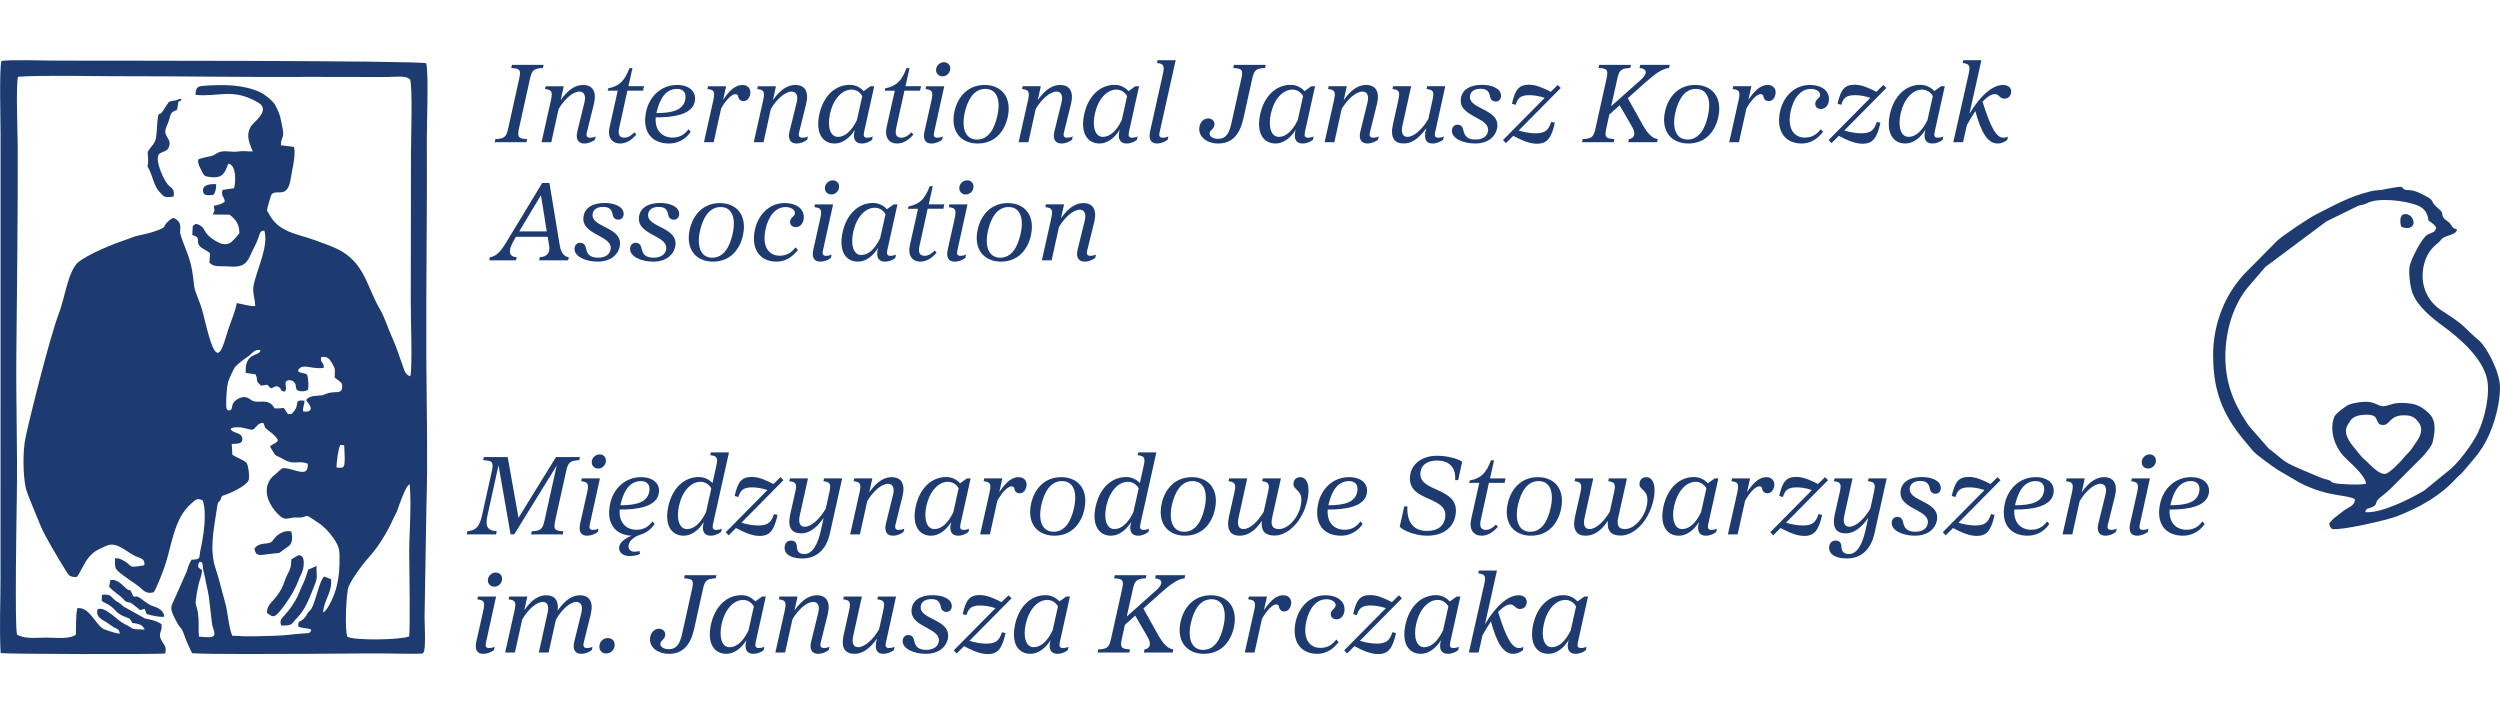 <?xml version="1.0" encoding="UTF-8"?>
<svg xmlns="http://www.w3.org/2000/svg" xmlns:xlink="http://www.w3.org/1999/xlink" xmlns:xodm="http://www.corel.com/coreldraw/odm/2003" xml:space="preserve" width="210px" height="60px" version="1.1" style="shape-rendering:geometricPrecision; text-rendering:geometricPrecision; image-rendering:optimizeQuality; fill-rule:evenodd; clip-rule:evenodd" viewBox="0 0 210 59.86">
 <defs>
  <style type="text/css">
   
    .fil0 {fill:none}
    .fil1 {fill:#1D3B70}
    .fil2 {fill:#1D3B70;fill-rule:nonzero}
   
  </style>
 </defs>
 <g id="Warstwa_x0020_1">
  <rect class="fil0" width="210" height="59.86"></rect>
  <g id="_1817765792880">
   <g>
    <path class="fil1" d="M197.943 34.892c0.329,-0.127 0.984,-0.182 1.372,-0.058 0.427,0.136 0.289,0.703 0.717,0.784 0.808,0.152 0.569,-0.936 2.184,-0.792 0.476,0.042 0.725,0.289 0.932,0.558 0.643,0.835 -0.236,1.704 -0.489,2.129 -0.22,0.368 -0.427,0.48 -0.662,0.777 -0.261,0.329 -1.22,1.353 -1.606,1.439 -0.567,0.126 -1.402,-0.901 -1.797,-1.222 -0.244,-0.198 -0.479,-0.538 -0.709,-0.811 -0.518,-0.612 -1.108,-1.392 -0.677,-2.075 0.252,-0.401 0.307,-0.564 0.735,-0.729zm0.736 8.06c0.059,-0.361 0.305,-0.297 0.589,-0.425 0.377,-0.17 0.241,-0.275 0.455,-0.601 0.111,-0.17 0.635,-0.494 1.131,-0.993l2.649 -2.65c0.287,-0.339 0.773,-0.868 0.853,-1.264 0.177,-0.872 0.335,-1.748 -0.361,-2.406 -0.352,-0.333 -0.85,-0.683 -1.434,-0.772 -0.618,-0.094 -1.249,-0.114 -1.826,0.093 -0.875,0.314 -0.841,-0.072 -1.643,-0.225 -0.486,-0.093 -1.404,0.051 -1.823,0.235 -0.255,0.112 -1.091,0.739 -1.191,1.002 -0.468,1.226 0.139,2.574 0.722,3.231 0.442,0.499 1.891,1.637 1.946,2.388 -0.435,0.118 -2.14,0.055 -2.612,-0.044 -0.431,-0.09 -0.212,-0.123 -0.459,-0.242 -0.11,-0.053 -0.411,-0.107 -0.541,-0.152 -0.327,-0.112 -0.67,-0.278 -1.001,-0.415 -2.671,-1.11 -1.921,-0.867 -3.57,-2.112l-1.619 -1.855c-0.089,-0.111 -0.192,-0.27 -0.313,-0.452 -1.092,-1.651 -1.706,-3.374 -1.701,-5.411 0.005,-2.165 0.66,-4.396 1.997,-5.943l1.367 -1.589 5.118 -3.816 2.681 -1.317c0.347,-0.107 0.497,-0.085 0.768,-0.231 0.844,-0.457 3.135,-0.255 4.287,0.233 0.839,0.355 0.829,1.223 0.83,1.224 0.213,0.157 0.534,0.334 0.66,0.615 -0.107,0.441 -0.303,0.356 -0.709,0.574 -0.509,0.273 -1.359,2.02 -1.504,2.588 -0.136,0.533 0.034,1.817 0.22,2.316 0.429,1.145 1.666,2.128 2.579,2.794 1.326,0.967 3.294,2.642 3.683,4.42 0.286,1.303 -0.19,3.326 -0.755,4.516 -0.462,0.972 -1.621,2.499 -2.308,3.07l-2.211 1.801c-1.154,0.69 -3.596,1.934 -4.954,1.815zm11.319 -10.496c0.003,-1.273 -1.114,-3.365 -1.751,-3.911 -1.419,-1.214 -1.007,-1.158 -3.145,-2.528 -1.349,-0.864 -1.881,-2.398 -1.465,-3.947 0.222,-0.825 0.628,-1.304 1.11,-1.693 0.373,-0.3 0.248,-0.417 0.814,-0.616 0.517,-0.182 0.749,-0.245 0.835,-0.551 -0.268,-0.13 -0.156,0.002 -0.355,-0.184 -0.083,-0.077 -0.151,-0.216 -0.225,-0.309 -0.176,-0.219 -0.445,-0.313 -0.559,-0.502 -0.241,-0.398 0.054,-0.339 -0.363,-0.699 -0.913,-0.788 -0.3,-0.638 -1.003,-1.045 -1.407,-0.815 -1.614,-0.468 -1.937,-0.631l-0.211 -0.197c-0.03,-0.11 -1.555,0.217 -1.717,0.238 -0.309,0.039 -0.549,0.035 -0.846,0.106 -1.789,0.43 -2.987,1.127 -4.597,1.937 -0.742,0.373 -2.812,1.787 -3.303,2.231l-2.823 2.853c-0.083,0.097 -0.128,0.151 -0.208,0.247l-0.134 0.162c-0.01,0.012 -0.024,0.03 -0.034,0.042 -1.293,1.586 -2.173,3.82 -2.179,6.271 -0.005,2.274 0.452,4.122 1.673,5.947 0.577,0.864 1.07,1.392 1.662,2.114 0.273,0.333 1.673,1.336 2.102,1.612l1.857 1.086c2.364,1.211 3.842,0.953 4.612,1.367 0.022,0.608 -0.646,0.695 -1.038,1.048l-0.596 0.464c-0.189,0.133 -0.377,0.353 -0.515,0.517 0.027,0.265 0.068,0.316 0.24,0.484 0.833,0.127 4.655,-0.764 5.431,-1.066 1.981,-0.771 3.69,-1.75 4.989,-3.188 0.279,-0.309 0.29,-0.208 0.785,-0.805 0.534,-0.646 0.921,-1.022 1.433,-1.823 0.768,-1.204 1.457,-3.262 1.461,-5.031z"></path>
    <path class="fil1" d="M201.698 18.971c0.794,0.356 1.333,-0.161 0.877,-0.795 -0.126,-0.175 -0.468,-0.367 -0.755,-0.203 -0.246,0.14 -0.217,0.688 -0.122,0.998z"></path>
   </g>
   <path class="fil2" d="M41.615 11.614l-0.059 0.263 2.664 0 0.058 -0.263c-0.712,-0.039 -0.848,-0.147 -0.683,-0.898l0.928 -4.186c0.166,-0.742 0.351,-0.849 1.083,-0.888l0.058 -0.264 -2.664 0 -0.058 0.264c0.722,0.039 0.839,0.146 0.673,0.888l-0.927 4.186c-0.166,0.751 -0.332,0.859 -1.073,0.898zm4.693 0.263l0.615 -2.79c0.488,-0.83 1.21,-1.464 1.747,-1.464 0.38,0 0.575,0.322 0.419,0.927l-0.595 2.42c-0.156,0.634 0.068,1.015 0.585,1.015 0.361,0 0.703,-0.157 0.898,-0.322l0.059 -0.274c-0.137,0.069 -0.293,0.108 -0.469,0.108 -0.273,0 -0.351,-0.157 -0.263,-0.478l0.585 -2.362c0.254,-1.054 -0.127,-1.59 -0.917,-1.59 -0.537,0 -1.171,0.273 -1.873,1.268l0.253 -1.161 -1.522 0 -0.049 0.234c0.557,0.069 0.654,0.205 0.498,0.937l-0.79 3.532 0.819 0zm4.782 -4.527l-0.049 0.195 0.849 0 -0.683 3.054c-0.196,0.878 0.205,1.386 0.878,1.386 0.527,0 0.985,-0.303 1.366,-0.752l-0.166 -0.185c-0.254,0.283 -0.556,0.449 -0.829,0.449 -0.391,0 -0.576,-0.225 -0.449,-0.8l0.693 -3.152 1.317 0 0.078 -0.371 -1.308 0 0.342 -1.522 -0.254 0c-0.429,1.102 -0.839,1.502 -1.785,1.698zm5.405 4.137c-0.81,0 -1.503,-0.546 -1.415,-1.698 1.454,0.01 3.016,-0.224 3.269,-1.278 0.205,-0.849 -0.419,-1.444 -1.473,-1.444 -1.366,0 -2.332,0.995 -2.596,2.215 -0.37,1.688 0.449,2.703 1.913,2.703 0.995,0 1.581,-0.606 1.825,-0.986l-0.186 -0.215c-0.283,0.391 -0.683,0.703 -1.337,0.703zm-1.353 -2.059l0.03 -0.146c0.273,-1.103 0.77,-1.884 1.705,-1.884 0.575,0 0.809,0.4 0.672,0.957 -0.193,0.8 -1.013,1.073 -2.407,1.073zm4.807 2.449l0.625 -2.83c0.41,-0.731 0.888,-1.209 1.191,-1.209 0.166,0 0.234,0.097 0.244,0.224 0.029,0.166 0.165,0.361 0.439,0.361 0.322,0 0.497,-0.264 0.566,-0.556 0.097,-0.43 -0.166,-0.8 -0.635,-0.8 -0.487,0 -0.975,0.263 -1.639,1.249l0.254 -1.142 -1.522 0 -0.049 0.234c0.556,0.069 0.653,0.205 0.497,0.937l-0.79 3.532 0.819 0zm4.187 0l0.614 -2.79c0.488,-0.83 1.21,-1.464 1.747,-1.464 0.381,0 0.576,0.322 0.42,0.927l-0.596 2.42c-0.156,0.634 0.069,1.015 0.586,1.015 0.361,0 0.703,-0.157 0.898,-0.322l0.058 -0.274c-0.136,0.069 -0.292,0.108 -0.468,0.108 -0.274,0 -0.351,-0.157 -0.264,-0.478l0.586 -2.362c0.253,-1.054 -0.127,-1.59 -0.917,-1.59 -0.537,0 -1.172,0.273 -1.874,1.268l0.254 -1.161 -1.522 0 -0.049 0.234c0.556,0.069 0.654,0.205 0.497,0.937l-0.79 3.532 0.82 0zm7.64 -0.917c-0.146,0.644 0.068,1.025 0.605,1.025 0.361,0 0.712,-0.157 0.878,-0.322l0.049 -0.274c-0.127,0.069 -0.283,0.108 -0.468,0.108 -0.264,0 -0.332,-0.147 -0.254,-0.498l0.849 -3.825 -0.312 0 -0.576 0.41c-0.283,-0.322 -0.703,-0.527 -1.161,-0.527 -1.259,0 -2.225,0.966 -2.557,2.449 -0.351,1.6 0.264,2.479 1.288,2.479 0.615,0 1.239,-0.42 1.688,-1.152l-0.029 0.127zm-2.049 -1.503c0.273,-1.2 0.995,-2 1.805,-2 0.332,0 0.683,0.166 0.898,0.546l-0.449 2.011c-0.478,0.995 -1.044,1.414 -1.591,1.414 -0.644,0 -0.917,-0.839 -0.663,-1.971zm4.635 -2.107l-0.049 0.195 0.849 0 -0.683 3.054c-0.195,0.878 0.205,1.386 0.878,1.386 0.527,0 0.986,-0.303 1.366,-0.752l-0.166 -0.185c-0.253,0.283 -0.556,0.449 -0.829,0.449 -0.39,0 -0.576,-0.225 -0.449,-0.8l0.693 -3.152 1.317 0 0.078 -0.371 -1.307 0 0.341 -1.522 -0.254 0c-0.429,1.102 -0.839,1.502 -1.785,1.698zm3.874 4.635c0.361,0 0.712,-0.157 0.907,-0.322l0.049 -0.274c-0.127,0.069 -0.283,0.108 -0.459,0.108 -0.273,0 -0.341,-0.147 -0.263,-0.469l0.849 -3.854 -1.522 0 -0.049 0.234c0.556,0.069 0.654,0.205 0.498,0.937l-0.586 2.615c-0.146,0.644 0.039,1.025 0.576,1.025zm0.409 -6.314c-0.087,0.41 0.196,0.673 0.528,0.673 0.321,0 0.575,-0.253 0.634,-0.517 0.088,-0.4 -0.176,-0.673 -0.517,-0.673 -0.322,0 -0.586,0.254 -0.645,0.517zm4.06 1.396c-1.415,0 -2.254,1.005 -2.527,2.205 -0.381,1.727 0.575,2.713 1.951,2.713 1.425,0 2.244,-0.986 2.518,-2.206 0.37,-1.707 -0.547,-2.712 -1.942,-2.712zm-1.669 2.332c0.254,-1.103 0.771,-2.001 1.737,-2.001 0.917,0 1.318,0.859 1.005,2.254 -0.244,1.103 -0.741,2.001 -1.717,2.001 -0.908,0 -1.327,-0.859 -1.025,-2.254zm5.348 2.478l0.614 -2.79c0.488,-0.83 1.21,-1.464 1.747,-1.464 0.38,0 0.575,0.322 0.42,0.927l-0.596 2.42c-0.156,0.634 0.068,1.015 0.586,1.015 0.361,0 0.702,-0.157 0.897,-0.322l0.059 -0.274c-0.137,0.069 -0.293,0.108 -0.468,0.108 -0.274,0 -0.352,-0.157 -0.264,-0.478l0.586 -2.362c0.253,-1.054 -0.127,-1.59 -0.918,-1.59 -0.536,0 -1.171,0.273 -1.873,1.268l0.254 -1.161 -1.523 0 -0.048 0.234c0.556,0.069 0.654,0.205 0.497,0.937l-0.79 3.532 0.82 0zm7.64 -0.917c-0.146,0.644 0.068,1.025 0.605,1.025 0.361,0 0.712,-0.157 0.878,-0.322l0.049 -0.274c-0.127,0.069 -0.283,0.108 -0.469,0.108 -0.263,0 -0.331,-0.147 -0.253,-0.498l0.849 -3.825 -0.312 0 -0.576 0.41c-0.283,-0.322 -0.703,-0.527 -1.161,-0.527 -1.259,0 -2.225,0.966 -2.557,2.449 -0.351,1.6 0.264,2.479 1.288,2.479 0.615,0 1.239,-0.42 1.688,-1.152l-0.029 0.127zm-2.049 -1.503c0.273,-1.2 0.995,-2 1.805,-2 0.332,0 0.683,0.166 0.898,0.546l-0.449 2.011c-0.478,0.995 -1.044,1.414 -1.591,1.414 -0.644,0 -0.917,-0.839 -0.663,-1.971zm5.708 -3.308l-1.073 4.811c-0.147,0.644 0.058,1.025 0.576,1.025 0.36,0 0.702,-0.157 0.897,-0.322l0.059 -0.274c-0.137,0.069 -0.293,0.108 -0.469,0.108 -0.273,0 -0.341,-0.147 -0.263,-0.469l1.347 -6.04 -1.523 0 -0.048 0.234c0.546,0.069 0.663,0.196 0.497,0.927zm6.762 3.738l0.742 -3.347c0.166,-0.752 0.342,-0.859 1.073,-0.898l0.059 -0.264 -2.664 0 -0.059 0.264c0.713,0.039 0.849,0.146 0.674,0.898l-0.83 3.747c-0.205,0.927 -0.497,1.307 -1.132,1.307 -0.429,0 -0.761,-0.224 -0.693,-0.507 0.049,-0.244 0.323,-0.283 0.391,-0.615 0.078,-0.351 -0.195,-0.595 -0.517,-0.595 -0.4,0 -0.654,0.332 -0.723,0.644 -0.195,0.858 0.586,1.464 1.572,1.464 1.151,0 1.805,-0.742 2.107,-2.098zm4.362 1.073c-0.146,0.644 0.068,1.025 0.605,1.025 0.361,0 0.712,-0.157 0.878,-0.322l0.049 -0.274c-0.127,0.069 -0.283,0.108 -0.468,0.108 -0.264,0 -0.332,-0.147 -0.254,-0.498l0.849 -3.825 -0.312 0 -0.576 0.41c-0.283,-0.322 -0.703,-0.527 -1.161,-0.527 -1.259,0 -2.225,0.966 -2.557,2.449 -0.351,1.6 0.264,2.479 1.288,2.479 0.615,0 1.239,-0.42 1.688,-1.152l-0.029 0.127zm-2.049 -1.503c0.273,-1.2 0.995,-2 1.805,-2 0.332,0 0.683,0.166 0.898,0.546l-0.449 2.011c-0.478,0.995 -1.044,1.414 -1.591,1.414 -0.644,0 -0.917,-0.839 -0.663,-1.971zm5.328 2.42l0.614 -2.79c0.488,-0.83 1.21,-1.464 1.747,-1.464 0.381,0 0.576,0.322 0.42,0.927l-0.596 2.42c-0.156,0.634 0.069,1.015 0.586,1.015 0.361,0 0.702,-0.157 0.897,-0.322l0.059 -0.274c-0.137,0.069 -0.293,0.108 -0.468,0.108 -0.273,0 -0.352,-0.157 -0.264,-0.478l0.586 -2.362c0.254,-1.054 -0.127,-1.59 -0.917,-1.59 -0.537,0 -1.171,0.273 -1.874,1.268l0.254 -1.161 -1.523 0 -0.048 0.234c0.556,0.069 0.654,0.205 0.498,0.937l-0.791 3.532 0.82 0zm8.469 -0.849l0.849 -3.854 -1.522 0 -0.049 0.234c0.547,0.069 0.664,0.195 0.498,0.927l-0.351 1.591c-0.488,0.849 -1.21,1.502 -1.757,1.502 -0.38,0 -0.556,-0.322 -0.419,-0.937l0.732 -3.317 -1.513 0 -0.058 0.234c0.556,0.069 0.653,0.195 0.497,0.927l-0.458 2.059c-0.244,1.112 0.126,1.591 0.917,1.591 0.527,0 1.171,-0.274 1.883,-1.279l-0.058 0.254c-0.137,0.644 0.058,1.025 0.575,1.025 0.361,0 0.713,-0.157 0.908,-0.322l0.049 -0.274c-0.127,0.069 -0.283,0.108 -0.459,0.108 -0.273,0 -0.342,-0.147 -0.264,-0.469zm2.186 -2.966c-0.224,0.937 0.527,1.347 1.23,1.727 0.595,0.322 1.141,0.625 1.015,1.21 -0.088,0.41 -0.488,0.654 -1.025,0.654 -0.664,0 -0.937,-0.254 -1.044,-0.81 -0.059,-0.303 -0.234,-0.439 -0.488,-0.439 -0.244,0 -0.468,0.175 -0.468,0.527 0,0.595 0.878,1.054 1.941,1.054 1.123,0 1.698,-0.596 1.845,-1.22 0.214,-0.947 -0.547,-1.337 -1.249,-1.698 -0.586,-0.303 -1.132,-0.576 -1.005,-1.142 0.068,-0.302 0.341,-0.536 0.868,-0.536 0.546,0 0.732,0.234 0.81,0.683 0.059,0.283 0.273,0.39 0.468,0.39 0.254,0 0.449,-0.185 0.449,-0.478 0,-0.634 -0.79,-0.927 -1.6,-0.927 -1.054,0 -1.62,0.439 -1.747,1.005zm4.264 0.585l0.313 0.088c0.166,-0.566 0.419,-0.81 1.141,-0.81 0.39,0 0.83,0.068 1.298,0.225l-3.503 3.542 0.244 0.263 0.615 -0.615c0.683,0.362 1.356,0.664 1.99,0.664 0.879,0 1.22,-0.498 1.503,-1.766l-0.302 -0.068c-0.234,0.712 -0.518,0.956 -1.337,0.956 -0.43,0 -0.976,-0.098 -1.396,-0.234l3.533 -3.572 -0.254 -0.253 -0.585 0.575c-0.674,-0.341 -1.23,-0.595 -1.835,-0.595 -0.868,0 -1.171,0.459 -1.425,1.6zm5.943 2.967l-0.059 0.263 2.664 0 0.059 -0.263c-0.712,-0.039 -0.849,-0.147 -0.683,-0.898l0.253 -1.161 0.869 -0.781 1.063 1.835c0.352,0.644 0.098,0.956 -0.283,1.005l-0.058 0.263 2.42 0 0.058 -0.263c-0.488,-0.059 -0.868,-0.517 -1.2,-1.083l-1.317 -2.352 1.405 -1.259c0.947,-0.839 1.473,-1.21 2.059,-1.278l0.058 -0.264 -2.478 0 -0.059 0.264c0.644,0.049 0.713,0.468 0.098,1.005l-2.479 2.205 0.518 -2.312c0.166,-0.752 0.351,-0.859 1.083,-0.898l0.058 -0.264 -2.664 0 -0.058 0.264c0.722,0.039 0.839,0.146 0.673,0.898l-0.927 4.176c-0.166,0.751 -0.332,0.859 -1.073,0.898zm9.445 -4.547c-1.414,0 -2.254,1.005 -2.527,2.205 -0.381,1.727 0.576,2.713 1.952,2.713 1.424,0 2.244,-0.986 2.517,-2.206 0.371,-1.707 -0.546,-2.712 -1.942,-2.712zm-1.668 2.332c0.254,-1.103 0.771,-2.001 1.737,-2.001 0.917,0 1.317,0.859 1.005,2.254 -0.244,1.103 -0.742,2.001 -1.718,2.001 -0.907,0 -1.327,-0.859 -1.024,-2.254zm5.347 2.478l0.625 -2.83c0.41,-0.731 0.888,-1.209 1.19,-1.209 0.166,0 0.234,0.097 0.244,0.224 0.029,0.166 0.166,0.361 0.439,0.361 0.322,0 0.498,-0.264 0.566,-0.556 0.098,-0.43 -0.166,-0.8 -0.634,-0.8 -0.488,0 -0.976,0.263 -1.64,1.249l0.254 -1.142 -1.522 0 -0.049 0.234c0.556,0.069 0.654,0.205 0.498,0.937l-0.791 3.532 0.82 0zm5.952 -4.81c-1.268,0 -2.215,0.946 -2.498,2.225 -0.361,1.688 0.459,2.693 1.806,2.693 0.956,0 1.502,-0.606 1.805,-0.986l-0.186 -0.215c-0.292,0.342 -0.624,0.703 -1.356,0.703 -0.83,0 -1.513,-0.673 -1.171,-2.244 0.225,-1.005 0.781,-1.835 1.688,-1.845 0.439,0 0.83,0.244 0.771,0.557 -0.058,0.263 -0.322,0.283 -0.39,0.595 -0.069,0.322 0.156,0.537 0.468,0.537 0.351,0 0.566,-0.264 0.644,-0.576 0.186,-0.908 -0.556,-1.444 -1.581,-1.444zm2.332 1.58l0.313 0.088c0.165,-0.566 0.419,-0.81 1.141,-0.81 0.391,0 0.83,0.068 1.298,0.225l-3.503 3.542 0.244 0.263 0.615 -0.615c0.683,0.362 1.356,0.664 1.99,0.664 0.878,0 1.22,-0.498 1.503,-1.766l-0.302 -0.068c-0.235,0.712 -0.518,0.956 -1.337,0.956 -0.43,0 -0.976,-0.098 -1.396,-0.234l3.533 -3.572 -0.254 -0.253 -0.585 0.575c-0.674,-0.341 -1.23,-0.595 -1.835,-0.595 -0.868,0 -1.171,0.459 -1.425,1.6zm7.348 2.313c-0.146,0.644 0.068,1.025 0.605,1.025 0.361,0 0.712,-0.157 0.878,-0.322l0.049 -0.274c-0.127,0.069 -0.283,0.108 -0.468,0.108 -0.264,0 -0.332,-0.147 -0.254,-0.498l0.849 -3.825 -0.312 0 -0.576 0.41c-0.283,-0.322 -0.703,-0.527 -1.161,-0.527 -1.259,0 -2.225,0.966 -2.557,2.449 -0.351,1.6 0.264,2.479 1.288,2.479 0.615,0 1.239,-0.42 1.688,-1.152l-0.029 0.127zm-2.049 -1.503c0.273,-1.2 0.995,-2 1.805,-2 0.332,0 0.683,0.166 0.898,0.546l-0.449 2.011c-0.478,0.995 -1.044,1.414 -1.59,1.414 -0.644,0 -0.918,-0.839 -0.664,-1.971zm5.708 -3.298l-1.288 5.718 0.82 0 0.322 -1.434c0.254,-0.468 0.497,-0.859 0.712,-1.181 0.498,1.835 1.044,2.723 1.874,2.723 0.351,0 0.624,-0.157 0.81,-0.303l0.048 -0.273c-0.116,0.058 -0.224,0.088 -0.39,0.088 -0.566,0 -1.054,-0.83 -1.737,-3.025 0.498,-0.527 0.83,-0.634 1.044,-0.634 0.342,0 0.391,0.38 0.791,0.38 0.292,0 0.507,-0.195 0.556,-0.449 0.088,-0.41 -0.185,-0.702 -0.673,-0.702 -0.84,0 -1.864,0.819 -2.82,2.429l1.005 -4.508 -1.523 0 -0.048 0.234c0.556,0.069 0.663,0.205 0.497,0.937zm-119.816 9.143l-2.957 4.879c-0.526,0.888 -0.926,1.298 -1.434,1.357l-0.059 0.263 2.245 0 0.068 -0.263c-0.605,-0.04 -0.839,-0.43 -0.195,-1.503l0.127 -0.215 2.664 0 0.127 0.791c0.087,0.556 -0.186,0.897 -0.791,0.927l-0.049 0.263 2.43 0 0.059 -0.263c-0.478,-0.059 -0.683,-0.479 -0.771,-1.054l-0.859 -5.182 -0.605 0zm-1.932 4.069l1.825 -3.044 0.488 3.044 -2.313 0zm5.425 -1.385c-0.224,0.936 0.527,1.346 1.23,1.727 0.595,0.322 1.142,0.624 1.015,1.21 -0.088,0.41 -0.488,0.654 -1.025,0.654 -0.663,0 -0.937,-0.254 -1.044,-0.81 -0.059,-0.303 -0.234,-0.44 -0.488,-0.44 -0.244,0 -0.468,0.176 -0.468,0.527 0,0.596 0.878,1.054 1.942,1.054 1.122,0 1.697,-0.595 1.844,-1.219 0.214,-0.947 -0.547,-1.337 -1.249,-1.698 -0.586,-0.303 -1.132,-0.576 -1.005,-1.142 0.068,-0.303 0.341,-0.537 0.868,-0.537 0.547,0 0.732,0.234 0.81,0.683 0.059,0.283 0.273,0.391 0.468,0.391 0.254,0 0.449,-0.186 0.449,-0.479 0,-0.634 -0.79,-0.927 -1.6,-0.927 -1.054,0 -1.62,0.44 -1.747,1.006zm4.665 0c-0.225,0.936 0.526,1.346 1.229,1.727 0.595,0.322 1.142,0.624 1.015,1.21 -0.088,0.41 -0.488,0.654 -1.025,0.654 -0.663,0 -0.936,-0.254 -1.044,-0.81 -0.058,-0.303 -0.234,-0.44 -0.488,-0.44 -0.244,0 -0.468,0.176 -0.468,0.527 0,0.596 0.878,1.054 1.942,1.054 1.122,0 1.698,-0.595 1.844,-1.219 0.215,-0.947 -0.546,-1.337 -1.249,-1.698 -0.585,-0.303 -1.132,-0.576 -1.005,-1.142 0.068,-0.303 0.342,-0.537 0.869,-0.537 0.546,0 0.731,0.234 0.809,0.683 0.059,0.283 0.274,0.391 0.469,0.391 0.253,0 0.449,-0.186 0.449,-0.479 0,-0.634 -0.791,-0.927 -1.601,-0.927 -1.054,0 -1.619,0.44 -1.746,1.006zm6.762 -0.996c-1.415,0 -2.254,1.005 -2.527,2.206 -0.381,1.727 0.575,2.712 1.951,2.712 1.425,0 2.244,-0.985 2.517,-2.205 0.372,-1.708 -0.546,-2.713 -1.941,-2.713zm-1.669 2.332c0.254,-1.102 0.771,-2 1.737,-2 0.917,0 1.317,0.859 1.005,2.254 -0.244,1.103 -0.742,2.001 -1.717,2.001 -0.908,0 -1.327,-0.859 -1.025,-2.255zm7.114 -2.332c-1.269,0 -2.215,0.947 -2.498,2.225 -0.361,1.688 0.458,2.693 1.805,2.693 0.956,0 1.503,-0.605 1.805,-0.985l-0.185 -0.215c-0.293,0.342 -0.625,0.703 -1.357,0.703 -0.829,0 -1.512,-0.674 -1.171,-2.245 0.225,-1.005 0.781,-1.834 1.689,-1.844 0.438,0 0.829,0.244 0.77,0.556 -0.058,0.264 -0.322,0.283 -0.39,0.596 -0.068,0.321 0.156,0.536 0.469,0.536 0.351,0 0.565,-0.263 0.643,-0.576 0.186,-0.907 -0.556,-1.444 -1.58,-1.444zm2.985 4.918c0.362,0 0.713,-0.156 0.908,-0.322l0.049 -0.273c-0.127,0.068 -0.283,0.107 -0.459,0.107 -0.273,0 -0.341,-0.146 -0.263,-0.468l0.849 -3.854 -1.522 0 -0.049 0.234c0.556,0.068 0.653,0.205 0.497,0.937l-0.585 2.615c-0.147,0.644 0.039,1.024 0.575,1.024zm0.411 -6.313c-0.088,0.41 0.195,0.673 0.526,0.673 0.322,0 0.576,-0.254 0.635,-0.517 0.087,-0.4 -0.176,-0.673 -0.518,-0.673 -0.322,0 -0.585,0.253 -0.643,0.517zm4.42 5.289c-0.147,0.644 0.068,1.024 0.605,1.024 0.361,0 0.712,-0.156 0.878,-0.322l0.049 -0.273c-0.127,0.068 -0.283,0.107 -0.469,0.107 -0.263,0 -0.331,-0.146 -0.253,-0.497l0.849 -3.825 -0.313 0 -0.575 0.41c-0.283,-0.323 -0.703,-0.528 -1.162,-0.528 -1.258,0 -2.224,0.967 -2.556,2.45 -0.352,1.6 0.263,2.478 1.288,2.478 0.615,0 1.239,-0.419 1.688,-1.151l-0.029 0.127zm-2.049 -1.503c0.273,-1.2 0.995,-2 1.805,-2 0.331,0 0.683,0.165 0.898,0.546l-0.449 2.01c-0.478,0.995 -1.044,1.415 -1.591,1.415 -0.644,0 -0.917,-0.839 -0.663,-1.971zm4.634 -2.108l-0.048 0.195 0.849 0 -0.683 3.055c-0.196,0.878 0.205,1.385 0.878,1.385 0.527,0 0.985,-0.302 1.366,-0.751l-0.166 -0.186c-0.254,0.283 -0.556,0.449 -0.829,0.449 -0.391,0 -0.576,-0.224 -0.449,-0.8l0.693 -3.152 1.317 0 0.078 -0.37 -1.308 0 0.342 -1.523 -0.254 0c-0.429,1.103 -0.839,1.503 -1.786,1.698zm3.875 4.635c0.36,0 0.712,-0.156 0.907,-0.322l0.049 -0.273c-0.127,0.068 -0.283,0.107 -0.459,0.107 -0.273,0 -0.342,-0.146 -0.263,-0.468l0.848 -3.854 -1.522 0 -0.049 0.234c0.557,0.068 0.654,0.205 0.498,0.937l-0.585 2.615c-0.147,0.644 0.039,1.024 0.576,1.024zm0.409 -6.313c-0.088,0.41 0.195,0.673 0.527,0.673 0.322,0 0.576,-0.254 0.635,-0.517 0.087,-0.4 -0.176,-0.673 -0.518,-0.673 -0.322,0 -0.585,0.253 -0.644,0.517zm4.059 1.395c-1.414,0 -2.254,1.005 -2.527,2.206 -0.38,1.727 0.576,2.712 1.952,2.712 1.424,0 2.244,-0.985 2.517,-2.205 0.371,-1.708 -0.546,-2.713 -1.942,-2.713zm-1.668 2.332c0.254,-1.102 0.771,-2 1.737,-2 0.917,0 1.317,0.859 1.005,2.254 -0.244,1.103 -0.742,2.001 -1.718,2.001 -0.907,0 -1.327,-0.859 -1.024,-2.255zm5.347 2.479l0.615 -2.791c0.488,-0.829 1.21,-1.464 1.747,-1.464 0.38,0 0.575,0.322 0.419,0.928l-0.595 2.419c-0.156,0.635 0.068,1.015 0.585,1.015 0.362,0 0.703,-0.156 0.898,-0.322l0.059 -0.273c-0.137,0.068 -0.293,0.107 -0.469,0.107 -0.273,0 -0.351,-0.156 -0.263,-0.478l0.585 -2.361c0.254,-1.054 -0.127,-1.591 -0.917,-1.591 -0.537,0 -1.171,0.274 -1.873,1.269l0.253 -1.161 -1.522 0 -0.049 0.234c0.557,0.068 0.654,0.205 0.498,0.937l-0.79 3.532 0.819 0z"></path>
   <path class="fil2" d="M41.319 39.484l-0.829 3.737c-0.215,0.976 -0.537,1.268 -1.23,1.337l-0.058 0.263 2.468 0 0.059 -0.263c-0.761,-0.069 -0.995,-0.361 -0.781,-1.337l0.927 -4.206 1.015 5.806 0.303 0 3.571 -5.786 -1.025 4.625c-0.165,0.751 -0.341,0.859 -1.073,0.898l-0.058 0.263 2.663 0 0.049 -0.263c-0.712,-0.039 -0.849,-0.147 -0.683,-0.898l0.927 -4.176c0.166,-0.752 0.352,-0.859 1.093,-0.898l0.059 -0.263 -2.011 0 -3.151 5.103 -0.908 -5.103 -2 0 -0.058 0.263c0.751,0.039 0.897,0.146 0.731,0.898zm7.992 5.445c0.361,0 0.712,-0.156 0.907,-0.323l0.049 -0.273c-0.127,0.069 -0.283,0.108 -0.458,0.108 -0.274,0 -0.342,-0.147 -0.264,-0.469l0.849 -3.854 -1.522 0 -0.049 0.234c0.556,0.068 0.654,0.205 0.498,0.937l-0.586 2.615c-0.146,0.644 0.039,1.025 0.576,1.025zm0.41 -6.314c-0.088,0.41 0.195,0.674 0.527,0.674 0.322,0 0.575,-0.254 0.634,-0.518 0.088,-0.4 -0.176,-0.673 -0.517,-0.673 -0.322,0 -0.586,0.254 -0.644,0.517zm3.747 5.816c-0.81,0 -1.503,-0.547 -1.415,-1.698 1.454,0.01 3.015,-0.224 3.269,-1.278 0.205,-0.849 -0.42,-1.444 -1.474,-1.444 -1.366,0 -2.332,0.995 -2.595,2.215 -0.361,1.649 0.409,2.654 1.805,2.703 -0.537,0.214 -0.966,0.526 -1.044,0.917 -0.078,0.497 0.331,0.79 0.859,0.79 0.341,0 0.653,-0.058 0.888,-0.175l-0.049 -0.254c-0.108,0.039 -0.234,0.068 -0.4,0.068 -0.322,0 -0.566,-0.176 -0.508,-0.556 0.069,-0.371 0.429,-0.703 1.054,-0.898 0.586,-0.195 0.947,-0.595 1.132,-0.878l-0.185 -0.215c-0.283,0.391 -0.684,0.703 -1.337,0.703zm-1.353 -2.059l0.029 -0.146c0.273,-1.103 0.771,-1.884 1.706,-1.884 0.574,0 0.808,0.401 0.672,0.957 -0.194,0.8 -1.014,1.073 -2.407,1.073zm8.047 -3.279l-0.313 1.415c-0.283,-0.312 -0.702,-0.507 -1.151,-0.507 -1.259,0 -2.225,0.966 -2.557,2.449 -0.351,1.6 0.264,2.479 1.288,2.479 0.615,0 1.24,-0.42 1.688,-1.152l-0.029 0.127c-0.146,0.644 0.069,1.025 0.605,1.025 0.352,0 0.683,-0.156 0.878,-0.323l0.049 -0.273c-0.127,0.069 -0.283,0.108 -0.468,0.108 -0.264,0 -0.332,-0.147 -0.264,-0.469l1.347 -6.04 -1.522 0 -0.049 0.234c0.556,0.069 0.673,0.196 0.498,0.927zm-3.123 3.308c0.273,-1.2 0.995,-2 1.805,-2 0.332,0 0.683,0.166 0.908,0.546l-0.449 2.01c-0.488,0.996 -1.044,1.415 -1.6,1.415 -0.644,0 -0.918,-0.839 -0.664,-1.971zm4.674 -0.81l0.312 0.088c0.166,-0.566 0.42,-0.81 1.142,-0.81 0.39,0 0.829,0.069 1.298,0.225l-3.503 3.542 0.244 0.263 0.615 -0.614c0.683,0.361 1.356,0.663 1.99,0.663 0.878,0 1.22,-0.498 1.503,-1.766l-0.303 -0.068c-0.234,0.712 -0.517,0.956 -1.337,0.956 -0.429,0 -0.975,-0.098 -1.395,-0.234l3.532 -3.572 -0.253 -0.253 -0.586 0.575c-0.673,-0.341 -1.229,-0.595 -1.834,-0.595 -0.869,0 -1.171,0.459 -1.425,1.6zm5.084 -0.312l-0.42 1.864c-0.244,1.112 0.127,1.59 0.918,1.59 0.536,0 1.17,-0.273 1.893,-1.297l-0.225 1.014c-0.283,1.289 -0.751,2.02 -1.395,2.02 -0.488,0 -0.615,-0.263 -0.635,-0.644 -0.009,-0.331 -0.204,-0.488 -0.487,-0.488 -0.283,0 -0.469,0.186 -0.517,0.41 -0.147,0.635 0.38,1.093 1.463,1.093 1.152,0 2.01,-0.693 2.322,-2.117l1.025 -4.606 -1.522 0 -0.049 0.234c0.546,0.068 0.664,0.195 0.498,0.927l-0.303 1.376c-0.488,0.859 -1.22,1.522 -1.766,1.522 -0.381,0 -0.556,-0.322 -0.42,-0.936l0.693 -3.123 -1.512 0 -0.059 0.234c0.556,0.068 0.664,0.195 0.498,0.927zm5.435 3.542l0.615 -2.791c0.488,-0.829 1.21,-1.463 1.746,-1.463 0.381,0 0.576,0.322 0.42,0.927l-0.595 2.42c-0.156,0.634 0.068,1.015 0.585,1.015 0.361,0 0.703,-0.156 0.898,-0.323l0.058 -0.273c-0.136,0.069 -0.292,0.108 -0.468,0.108 -0.273,0 -0.351,-0.156 -0.263,-0.478l0.585 -2.362c0.254,-1.054 -0.127,-1.59 -0.917,-1.59 -0.537,0 -1.171,0.273 -1.874,1.268l0.254 -1.161 -1.522 0 -0.049 0.234c0.556,0.068 0.654,0.205 0.498,0.937l-0.791 3.532 0.82 0zm7.641 -0.917c-0.147,0.644 0.068,1.025 0.604,1.025 0.361,0 0.713,-0.156 0.879,-0.323l0.048 -0.273c-0.127,0.069 -0.283,0.108 -0.468,0.108 -0.263,0 -0.332,-0.147 -0.254,-0.498l0.849 -3.825 -0.312 0 -0.576 0.41c-0.283,-0.322 -0.702,-0.527 -1.161,-0.527 -1.259,0 -2.225,0.966 -2.557,2.449 -0.351,1.6 0.264,2.479 1.289,2.479 0.614,0 1.239,-0.42 1.688,-1.152l-0.029 0.127zm-2.05 -1.503c0.274,-1.2 0.996,-2 1.805,-2 0.332,0 0.683,0.166 0.898,0.546l-0.449 2.01c-0.478,0.996 -1.044,1.415 -1.59,1.415 -0.644,0 -0.917,-0.839 -0.664,-1.971zm5.328 2.42l0.625 -2.83c0.409,-0.731 0.888,-1.209 1.19,-1.209 0.166,0 0.234,0.097 0.244,0.224 0.029,0.166 0.166,0.361 0.439,0.361 0.322,0 0.498,-0.264 0.566,-0.556 0.098,-0.43 -0.166,-0.8 -0.634,-0.8 -0.488,0 -0.976,0.263 -1.639,1.249l0.253 -1.142 -1.522 0 -0.049 0.234c0.556,0.068 0.654,0.205 0.498,0.937l-0.791 3.532 0.82 0zm5.991 -4.81c-1.415,0 -2.254,1.005 -2.527,2.205 -0.381,1.727 0.576,2.713 1.952,2.713 1.424,0 2.244,-0.986 2.517,-2.206 0.371,-1.707 -0.546,-2.712 -1.942,-2.712zm-1.668 2.332c0.253,-1.103 0.77,-2.001 1.736,-2.001 0.918,0 1.318,0.859 1.006,2.254 -0.244,1.103 -0.742,2.001 -1.718,2.001 -0.907,0 -1.327,-0.859 -1.024,-2.254zm8.587 -3.25l-0.313 1.415c-0.283,-0.312 -0.702,-0.507 -1.151,-0.507 -1.259,0 -2.225,0.966 -2.557,2.449 -0.351,1.6 0.264,2.479 1.288,2.479 0.615,0 1.24,-0.42 1.688,-1.152l-0.029 0.127c-0.146,0.644 0.068,1.025 0.605,1.025 0.351,0 0.683,-0.156 0.878,-0.323l0.049 -0.273c-0.127,0.069 -0.283,0.108 -0.468,0.108 -0.264,0 -0.332,-0.147 -0.264,-0.469l1.347 -6.04 -1.522 0 -0.049 0.234c0.556,0.069 0.673,0.196 0.498,0.927zm-3.123 3.308c0.273,-1.2 0.995,-2 1.805,-2 0.332,0 0.683,0.166 0.908,0.546l-0.449 2.01c-0.488,0.996 -1.044,1.415 -1.6,1.415 -0.644,0 -0.918,-0.839 -0.664,-1.971zm7.172 -2.39c-1.415,0 -2.254,1.005 -2.527,2.205 -0.381,1.727 0.575,2.713 1.951,2.713 1.425,0 2.245,-0.986 2.518,-2.206 0.371,-1.707 -0.547,-2.712 -1.942,-2.712zm-1.669 2.332c0.254,-1.103 0.771,-2.001 1.737,-2.001 0.918,0 1.317,0.859 1.005,2.254 -0.244,1.103 -0.741,2.001 -1.717,2.001 -0.907,0 -1.327,-0.859 -1.025,-2.254zm5.25 -1.064l-0.459 2.049c-0.243,1.122 0.147,1.601 0.888,1.601 0.576,0 1.22,-0.264 1.874,-1.25 -0.098,0.84 0.273,1.24 1.063,1.24 1.084,0 2.342,-1.113 2.762,-2.976 0.264,-1.171 -0.02,-1.932 -0.595,-1.932 -0.244,0 -0.508,0.136 -0.566,0.448 -0.127,0.761 0.937,0.488 0.585,2.02 -0.205,0.927 -1.015,1.893 -1.815,1.893 -0.566,0 -0.702,-0.331 -0.566,-0.975l0.732 -3.279 -1.522 0 -0.049 0.234c0.556,0.068 0.644,0.244 0.488,0.927l-0.361 1.639c-0.478,0.82 -1.151,1.454 -1.698,1.454 -0.39,0 -0.556,-0.322 -0.419,-0.936l0.731 -3.318 -1.512 0 -0.059 0.234c0.557,0.068 0.644,0.244 0.498,0.927zm9.25 3.152c-0.81,0 -1.502,-0.547 -1.414,-1.698 1.453,0.01 3.015,-0.224 3.269,-1.278 0.205,-0.849 -0.42,-1.444 -1.474,-1.444 -1.366,0 -2.332,0.995 -2.595,2.215 -0.371,1.688 0.448,2.703 1.912,2.703 0.995,0 1.581,-0.606 1.825,-0.986l-0.186 -0.215c-0.283,0.391 -0.683,0.703 -1.337,0.703zm-1.352 -2.059l0.029 -0.146c0.273,-1.103 0.771,-1.884 1.706,-1.884 0.574,0 0.808,0.401 0.671,0.957 -0.193,0.8 -1.013,1.073 -2.406,1.073zm6.895 -2.693c-0.283,1.337 0.654,1.766 1.542,2.156 0.8,0.361 1.561,0.693 1.346,1.688 -0.117,0.537 -0.536,1.005 -1.502,1.005 -0.966,0 -1.718,-0.546 -1.649,-2.058l-0.264 0 -0.381 1.707c0.293,0.312 1.279,0.752 2.294,0.752 1.493,0 2.185,-0.781 2.371,-1.61 0.312,-1.406 -0.674,-1.854 -1.571,-2.264 -0.791,-0.351 -1.532,-0.683 -1.328,-1.601 0.127,-0.527 0.625,-0.839 1.377,-0.839 0.887,0 1.61,0.469 1.512,1.649l0.254 0 0.341 -1.551c-0.4,-0.264 -1.268,-0.498 -2.107,-0.498 -1.357,0 -2.079,0.752 -2.235,1.464zm4.976 0.614l-0.049 0.196 0.849 0 -0.683 3.054c-0.195,0.878 0.205,1.386 0.879,1.386 0.526,0 0.985,-0.303 1.366,-0.752l-0.166 -0.185c-0.254,0.283 -0.556,0.449 -0.829,0.449 -0.391,0 -0.576,-0.225 -0.45,-0.801l0.693 -3.151 1.318 0 0.078 -0.371 -1.308 0 0.342 -1.522 -0.254 0c-0.429,1.102 -0.839,1.502 -1.786,1.697zm5.718 -0.282c-1.414,0 -2.254,1.005 -2.527,2.205 -0.38,1.727 0.576,2.713 1.952,2.713 1.424,0 2.244,-0.986 2.517,-2.206 0.371,-1.707 -0.546,-2.712 -1.942,-2.712zm-1.668 2.332c0.254,-1.103 0.771,-2.001 1.737,-2.001 0.917,0 1.317,0.859 1.005,2.254 -0.244,1.103 -0.742,2.001 -1.718,2.001 -0.907,0 -1.327,-0.859 -1.024,-2.254zm5.25 -1.064l-0.459 2.049c-0.244,1.122 0.146,1.601 0.888,1.601 0.576,0 1.22,-0.264 1.873,-1.25 -0.097,0.84 0.274,1.24 1.064,1.24 1.083,0 2.342,-1.113 2.761,-2.976 0.264,-1.171 -0.019,-1.932 -0.595,-1.932 -0.244,0 -0.507,0.136 -0.566,0.448 -0.127,0.761 0.937,0.488 0.586,2.02 -0.205,0.927 -1.015,1.893 -1.815,1.893 -0.566,0 -0.703,-0.331 -0.566,-0.975l0.732 -3.279 -1.523 0 -0.048 0.234c0.556,0.068 0.644,0.244 0.488,0.927l-0.361 1.639c-0.479,0.82 -1.152,1.454 -1.698,1.454 -0.391,0 -0.557,-0.322 -0.42,-0.936l0.732 -3.318 -1.513 0 -0.058 0.234c0.556,0.068 0.644,0.244 0.498,0.927zm9.923 2.625c-0.146,0.644 0.069,1.025 0.605,1.025 0.361,0 0.712,-0.156 0.878,-0.323l0.049 -0.273c-0.127,0.069 -0.283,0.108 -0.468,0.108 -0.264,0 -0.332,-0.147 -0.254,-0.498l0.849 -3.825 -0.312 0 -0.576 0.41c-0.283,-0.322 -0.702,-0.527 -1.161,-0.527 -1.259,0 -2.225,0.966 -2.557,2.449 -0.351,1.6 0.264,2.479 1.288,2.479 0.615,0 1.239,-0.42 1.689,-1.152l-0.03 0.127zm-2.049 -1.503c0.273,-1.2 0.995,-2 1.805,-2 0.332,0 0.683,0.166 0.898,0.546l-0.449 2.01c-0.478,0.996 -1.044,1.415 -1.59,1.415 -0.645,0 -0.918,-0.839 -0.664,-1.971zm5.328 2.42l0.624 -2.83c0.41,-0.731 0.888,-1.209 1.191,-1.209 0.166,0 0.234,0.097 0.244,0.224 0.029,0.166 0.166,0.361 0.439,0.361 0.322,0 0.497,-0.264 0.566,-0.556 0.097,-0.43 -0.166,-0.8 -0.634,-0.8 -0.488,0 -0.976,0.263 -1.64,1.249l0.254 -1.142 -1.522 0 -0.049 0.234c0.556,0.068 0.654,0.205 0.498,0.937l-0.791 3.532 0.82 0zm3.493 -3.23l0.312 0.088c0.166,-0.566 0.42,-0.81 1.142,-0.81 0.39,0 0.83,0.069 1.298,0.225l-3.503 3.542 0.244 0.263 0.614 -0.614c0.683,0.361 1.357,0.663 1.991,0.663 0.878,0 1.22,-0.498 1.503,-1.766l-0.303 -0.068c-0.234,0.712 -0.517,0.956 -1.337,0.956 -0.429,0 -0.975,-0.098 -1.395,-0.234l3.532 -3.572 -0.253 -0.253 -0.586 0.575c-0.673,-0.341 -1.229,-0.595 -1.834,-0.595 -0.869,0 -1.171,0.459 -1.425,1.6zm5.084 -0.312l-0.42 1.864c-0.244,1.112 0.127,1.59 0.918,1.59 0.536,0 1.17,-0.273 1.892,-1.297l-0.224 1.014c-0.283,1.289 -0.751,2.02 -1.395,2.02 -0.488,0 -0.615,-0.263 -0.635,-0.644 -0.009,-0.331 -0.204,-0.488 -0.487,-0.488 -0.283,0 -0.469,0.186 -0.518,0.41 -0.146,0.635 0.381,1.093 1.464,1.093 1.151,0 2.01,-0.693 2.323,-2.117l1.024 -4.606 -1.522 0 -0.049 0.234c0.547,0.068 0.664,0.195 0.498,0.927l-0.303 1.376c-0.487,0.859 -1.219,1.522 -1.766,1.522 -0.38,0 -0.556,-0.322 -0.419,-0.936l0.692 -3.123 -1.512 0 -0.059 0.234c0.556,0.068 0.664,0.195 0.498,0.927zm5.142 -0.273c-0.224,0.937 0.527,1.347 1.23,1.727 0.595,0.322 1.141,0.625 1.014,1.21 -0.087,0.41 -0.487,0.654 -1.024,0.654 -0.664,0 -0.937,-0.254 -1.044,-0.81 -0.059,-0.303 -0.234,-0.439 -0.488,-0.439 -0.244,0 -0.468,0.175 -0.468,0.527 0,0.595 0.878,1.054 1.942,1.054 1.122,0 1.697,-0.596 1.844,-1.22 0.214,-0.947 -0.547,-1.337 -1.249,-1.698 -0.586,-0.302 -1.132,-0.576 -1.005,-1.142 0.068,-0.302 0.341,-0.536 0.868,-0.536 0.546,0 0.732,0.234 0.81,0.683 0.059,0.283 0.273,0.39 0.468,0.39 0.254,0 0.449,-0.186 0.449,-0.478 0,-0.635 -0.79,-0.927 -1.6,-0.927 -1.054,0 -1.62,0.439 -1.747,1.005zm4.265 0.585l0.312 0.088c0.165,-0.566 0.419,-0.81 1.141,-0.81 0.391,0 0.83,0.069 1.298,0.225l-3.503 3.542 0.244 0.263 0.615 -0.614c0.683,0.361 1.356,0.663 1.99,0.663 0.878,0 1.22,-0.498 1.503,-1.766l-0.302 -0.068c-0.235,0.712 -0.518,0.956 -1.337,0.956 -0.43,0 -0.976,-0.098 -1.396,-0.234l3.533 -3.572 -0.254 -0.253 -0.585 0.575c-0.674,-0.341 -1.23,-0.595 -1.835,-0.595 -0.868,0 -1.171,0.459 -1.424,1.6zm6.674 2.84c-0.81,0 -1.503,-0.547 -1.415,-1.698 1.454,0.01 3.015,-0.224 3.269,-1.278 0.205,-0.849 -0.42,-1.444 -1.474,-1.444 -1.366,0 -2.332,0.995 -2.595,2.215 -0.371,1.688 0.449,2.703 1.912,2.703 0.996,0 1.581,-0.606 1.825,-0.986l-0.185 -0.215c-0.283,0.391 -0.683,0.703 -1.337,0.703zm-1.353 -2.059l0.029 -0.146c0.273,-1.103 0.771,-1.884 1.706,-1.884 0.574,0 0.808,0.401 0.672,0.957 -0.194,0.8 -1.014,1.073 -2.407,1.073zm4.807 2.449l0.615 -2.791c0.488,-0.829 1.21,-1.463 1.746,-1.463 0.381,0 0.576,0.322 0.42,0.927l-0.595 2.42c-0.156,0.634 0.068,1.015 0.585,1.015 0.361,0 0.703,-0.156 0.898,-0.323l0.059 -0.273c-0.137,0.069 -0.293,0.108 -0.469,0.108 -0.273,0 -0.351,-0.156 -0.263,-0.478l0.585 -2.362c0.254,-1.054 -0.127,-1.59 -0.917,-1.59 -0.537,0 -1.171,0.273 -1.873,1.268l0.253 -1.161 -1.522 0 -0.049 0.234c0.556,0.068 0.654,0.205 0.498,0.937l-0.791 3.532 0.82 0zm5.435 0.108c0.361,0 0.713,-0.156 0.908,-0.323l0.049 -0.273c-0.127,0.069 -0.284,0.108 -0.459,0.108 -0.273,0 -0.342,-0.147 -0.264,-0.469l0.849 -3.854 -1.522 0 -0.049 0.234c0.557,0.068 0.654,0.205 0.498,0.937l-0.586 2.615c-0.146,0.644 0.039,1.025 0.576,1.025zm0.41 -6.314c-0.088,0.41 0.195,0.674 0.527,0.674 0.322,0 0.576,-0.254 0.634,-0.518 0.088,-0.4 -0.176,-0.673 -0.517,-0.673 -0.322,0 -0.586,0.254 -0.644,0.517zm3.747 5.816c-0.81,0 -1.503,-0.547 -1.415,-1.698 1.454,0.01 3.015,-0.224 3.269,-1.278 0.205,-0.849 -0.42,-1.444 -1.474,-1.444 -1.365,0 -2.332,0.995 -2.595,2.215 -0.371,1.688 0.449,2.703 1.912,2.703 0.996,0 1.581,-0.606 1.825,-0.986l-0.185 -0.215c-0.283,0.391 -0.683,0.703 -1.337,0.703zm-1.353 -2.059l0.029 -0.146c0.273,-1.103 0.771,-1.884 1.706,-1.884 0.574,0 0.808,0.401 0.672,0.957 -0.194,0.8 -1.013,1.073 -2.407,1.073zm-141.725 12.48c0.36,0 0.712,-0.156 0.907,-0.322l0.049 -0.273c-0.127,0.068 -0.283,0.107 -0.459,0.107 -0.273,0 -0.342,-0.146 -0.263,-0.468l0.848 -3.854 -1.522 0 -0.049 0.234c0.557,0.068 0.654,0.205 0.498,0.937l-0.585 2.615c-0.147,0.644 0.039,1.024 0.576,1.024zm0.409 -6.313c-0.088,0.41 0.195,0.673 0.527,0.673 0.322,0 0.576,-0.253 0.635,-0.517 0.087,-0.4 -0.176,-0.673 -0.518,-0.673 -0.322,0 -0.585,0.253 -0.644,0.517zm2.254 6.206l0.615 -2.781c0.488,-0.83 1.19,-1.473 1.727,-1.473 0.351,0 0.556,0.282 0.4,0.936l-0.732 3.318 0.82 0 0.615 -2.762c0.478,-0.839 1.19,-1.492 1.717,-1.492 0.322,0 0.586,0.253 0.42,0.927l-0.596 2.42c-0.156,0.634 0.069,1.014 0.576,1.014 0.361,0 0.713,-0.156 0.908,-0.322l0.049 -0.273c-0.127,0.068 -0.283,0.107 -0.469,0.107 -0.263,0 -0.341,-0.156 -0.263,-0.478l0.585 -2.361c0.254,-1.054 -0.127,-1.591 -0.907,-1.591 -0.547,0 -1.171,0.273 -1.874,1.288 0.108,-0.849 -0.244,-1.288 -0.956,-1.288 -0.546,0 -1.161,0.264 -1.844,1.249l0.253 -1.141 -1.522 0 -0.049 0.234c0.557,0.068 0.654,0.205 0.498,0.937l-0.79 3.532 0.819 0zm7.114 -0.664c-0.098,0.439 0.185,0.742 0.546,0.742 0.39,0 0.644,-0.283 0.703,-0.566 0.097,-0.429 -0.186,-0.732 -0.547,-0.732 -0.39,0 -0.644,0.273 -0.702,0.556zm7.943 -1.327l0.741 -3.347c0.166,-0.751 0.342,-0.858 1.074,-0.898l0.058 -0.263 -2.664 0 -0.058 0.263c0.712,0.04 0.849,0.147 0.673,0.898l-0.83 3.747c-0.204,0.927 -0.497,1.308 -1.131,1.308 -0.43,0 -0.762,-0.225 -0.693,-0.507 0.049,-0.244 0.322,-0.283 0.39,-0.615 0.078,-0.351 -0.195,-0.596 -0.517,-0.596 -0.4,0 -0.654,0.332 -0.722,0.644 -0.195,0.859 0.585,1.464 1.571,1.464 1.151,0 1.805,-0.741 2.108,-2.098zm4.361 1.074c-0.146,0.644 0.069,1.024 0.605,1.024 0.361,0 0.713,-0.156 0.879,-0.322l0.048 -0.273c-0.127,0.068 -0.283,0.107 -0.468,0.107 -0.263,0 -0.332,-0.146 -0.254,-0.497l0.849 -3.825 -0.312 0 -0.576 0.41c-0.283,-0.323 -0.702,-0.527 -1.161,-0.527 -1.259,0 -2.225,0.966 -2.557,2.449 -0.351,1.6 0.264,2.478 1.289,2.478 0.614,0 1.239,-0.419 1.688,-1.151l-0.03 0.127zm-2.049 -1.503c0.274,-1.2 0.996,-2 1.805,-2 0.332,0 0.683,0.166 0.898,0.546l-0.449 2.01c-0.478,0.996 -1.044,1.415 -1.59,1.415 -0.644,0 -0.917,-0.839 -0.664,-1.971zm5.328 2.42l0.615 -2.791c0.487,-0.829 1.21,-1.463 1.746,-1.463 0.381,0 0.576,0.321 0.42,0.927l-0.595 2.42c-0.157,0.634 0.068,1.014 0.585,1.014 0.361,0 0.703,-0.156 0.898,-0.322l0.058 -0.273c-0.136,0.068 -0.292,0.107 -0.468,0.107 -0.273,0 -0.351,-0.156 -0.263,-0.478l0.585 -2.361c0.254,-1.054 -0.127,-1.591 -0.917,-1.591 -0.537,0 -1.171,0.273 -1.873,1.269l0.253 -1.161 -1.522 0 -0.049 0.234c0.556,0.068 0.654,0.205 0.498,0.937l-0.791 3.532 0.82 0zm8.47 -0.849l0.849 -3.854 -1.523 0 -0.048 0.234c0.546,0.068 0.663,0.195 0.497,0.927l-0.351 1.59c-0.488,0.849 -1.21,1.503 -1.756,1.503 -0.381,0 -0.556,-0.322 -0.42,-0.937l0.732 -3.317 -1.512 0 -0.059 0.234c0.556,0.068 0.654,0.195 0.497,0.927l-0.458 2.059c-0.244,1.112 0.127,1.59 0.917,1.59 0.527,0 1.171,-0.273 1.883,-1.278l-0.058 0.254c-0.137,0.644 0.058,1.024 0.576,1.024 0.36,0 0.712,-0.156 0.907,-0.322l0.049 -0.273c-0.127,0.068 -0.283,0.107 -0.459,0.107 -0.273,0 -0.341,-0.146 -0.263,-0.468zm2.186 -2.967c-0.225,0.937 0.526,1.347 1.229,1.728 0.595,0.322 1.142,0.624 1.015,1.21 -0.088,0.409 -0.488,0.653 -1.025,0.653 -0.663,0 -0.937,-0.253 -1.044,-0.809 -0.058,-0.303 -0.234,-0.44 -0.488,-0.44 -0.244,0 -0.468,0.176 -0.468,0.527 0,0.596 0.878,1.054 1.942,1.054 1.122,0 1.697,-0.595 1.844,-1.22 0.215,-0.946 -0.546,-1.336 -1.249,-1.697 -0.586,-0.303 -1.132,-0.576 -1.005,-1.142 0.068,-0.302 0.341,-0.537 0.868,-0.537 0.547,0 0.732,0.235 0.81,0.683 0.059,0.283 0.273,0.391 0.468,0.391 0.254,0 0.449,-0.186 0.449,-0.479 0,-0.634 -0.79,-0.926 -1.6,-0.926 -1.054,0 -1.62,0.439 -1.746,1.004zm4.264 0.586l0.312 0.088c0.166,-0.566 0.42,-0.81 1.142,-0.81 0.39,0 0.829,0.068 1.297,0.224l-3.503 3.543 0.244 0.263 0.615 -0.615c0.683,0.361 1.356,0.664 1.991,0.664 0.878,0 1.219,-0.498 1.502,-1.766l-0.302 -0.069c-0.234,0.713 -0.517,0.957 -1.337,0.957 -0.429,0 -0.976,-0.098 -1.395,-0.235l3.532 -3.571 -0.254 -0.254 -0.585 0.576c-0.674,-0.342 -1.23,-0.595 -1.835,-0.595 -0.868,0 -1.171,0.458 -1.424,1.6zm7.347 2.313c-0.146,0.644 0.069,1.024 0.605,1.024 0.361,0 0.713,-0.156 0.879,-0.322l0.048 -0.273c-0.126,0.068 -0.283,0.107 -0.468,0.107 -0.263,0 -0.332,-0.146 -0.254,-0.497l0.849 -3.825 -0.312 0 -0.576 0.41c-0.283,-0.323 -0.702,-0.527 -1.161,-0.527 -1.259,0 -2.225,0.966 -2.557,2.449 -0.351,1.6 0.264,2.478 1.288,2.478 0.615,0 1.24,-0.419 1.689,-1.151l-0.03 0.127zm-2.049 -1.503c0.274,-1.2 0.996,-2 1.805,-2 0.332,0 0.683,0.166 0.898,0.546l-0.449 2.01c-0.478,0.996 -1.044,1.415 -1.59,1.415 -0.644,0 -0.918,-0.839 -0.664,-1.971zm6.089 2.156l-0.058 0.264 2.663 0 0.059 -0.264c-0.712,-0.039 -0.849,-0.146 -0.683,-0.897l0.254 -1.161 0.868 -0.781 1.064 1.834c0.351,0.644 0.097,0.957 -0.283,1.005l-0.059 0.264 2.42 0 0.059 -0.264c-0.488,-0.058 -0.869,-0.517 -1.201,-1.083l-1.317 -2.351 1.405 -1.259c0.947,-0.839 1.474,-1.21 2.059,-1.279l0.059 -0.263 -2.479 0 -0.058 0.263c0.644,0.049 0.712,0.469 0.097,1.006l-2.478 2.205 0.517 -2.313c0.166,-0.751 0.351,-0.858 1.083,-0.898l0.059 -0.263 -2.664 0 -0.059 0.263c0.722,0.04 0.839,0.147 0.673,0.898l-0.927 4.177c-0.165,0.751 -0.331,0.858 -1.073,0.897zm9.446 -4.547c-1.415,0 -2.254,1.005 -2.528,2.206 -0.38,1.727 0.576,2.712 1.952,2.712 1.424,0 2.244,-0.985 2.517,-2.205 0.371,-1.708 -0.546,-2.713 -1.941,-2.713zm-1.669 2.332c0.254,-1.102 0.771,-2 1.737,-2 0.917,0 1.317,0.859 1.005,2.254 -0.244,1.103 -0.742,2 -1.717,2 -0.908,0 -1.328,-0.858 -1.025,-2.254zm5.347 2.479l0.625 -2.83c0.409,-0.732 0.888,-1.21 1.19,-1.21 0.166,0 0.234,0.098 0.244,0.224 0.029,0.166 0.166,0.362 0.439,0.362 0.322,0 0.498,-0.264 0.566,-0.557 0.098,-0.429 -0.166,-0.8 -0.634,-0.8 -0.488,0 -0.976,0.264 -1.639,1.249l0.253 -1.141 -1.522 0 -0.049 0.234c0.557,0.068 0.654,0.205 0.498,0.937l-0.79 3.532 0.819 0zm5.952 -4.811c-1.268,0 -2.214,0.947 -2.498,2.225 -0.36,1.688 0.459,2.693 1.806,2.693 0.956,0 1.502,-0.605 1.805,-0.985l-0.186 -0.215c-0.292,0.342 -0.624,0.702 -1.356,0.702 -0.829,0 -1.512,-0.673 -1.171,-2.244 0.225,-1.005 0.781,-1.834 1.688,-1.844 0.439,0 0.83,0.244 0.771,0.556 -0.058,0.264 -0.322,0.283 -0.39,0.596 -0.068,0.321 0.156,0.536 0.468,0.536 0.352,0 0.566,-0.263 0.644,-0.575 0.186,-0.908 -0.556,-1.445 -1.581,-1.445zm2.333 1.581l0.312 0.088c0.166,-0.566 0.419,-0.81 1.142,-0.81 0.39,0 0.829,0.068 1.297,0.224l-3.503 3.543 0.244 0.263 0.615 -0.615c0.683,0.361 1.356,0.664 1.991,0.664 0.878,0 1.219,-0.498 1.502,-1.766l-0.302 -0.069c-0.234,0.713 -0.517,0.957 -1.337,0.957 -0.429,0 -0.976,-0.098 -1.395,-0.235l3.532 -3.571 -0.254 -0.254 -0.585 0.576c-0.674,-0.342 -1.23,-0.595 -1.835,-0.595 -0.868,0 -1.171,0.458 -1.424,1.6zm7.347 2.313c-0.146,0.644 0.069,1.024 0.605,1.024 0.361,0 0.713,-0.156 0.879,-0.322l0.048 -0.273c-0.126,0.068 -0.283,0.107 -0.468,0.107 -0.264,0 -0.332,-0.146 -0.254,-0.497l0.849 -3.825 -0.312 0 -0.576 0.41c-0.283,-0.323 -0.702,-0.527 -1.161,-0.527 -1.259,0 -2.225,0.966 -2.557,2.449 -0.351,1.6 0.264,2.478 1.288,2.478 0.615,0 1.24,-0.419 1.689,-1.151l-0.03 0.127zm-2.049 -1.503c0.273,-1.2 0.996,-2 1.805,-2 0.332,0 0.683,0.166 0.898,0.546l-0.449 2.01c-0.478,0.996 -1.044,1.415 -1.59,1.415 -0.644,0 -0.918,-0.839 -0.664,-1.971zm5.708 -3.298l-1.287 5.718 0.819 0 0.322 -1.435c0.254,-0.468 0.498,-0.858 0.712,-1.18 0.498,1.834 1.044,2.722 1.874,2.722 0.351,0 0.624,-0.156 0.81,-0.302l0.049 -0.274c-0.118,0.059 -0.225,0.088 -0.391,0.088 -0.566,0 -1.053,-0.829 -1.737,-3.025 0.498,-0.527 0.83,-0.634 1.044,-0.634 0.342,0 0.391,0.381 0.791,0.381 0.293,0 0.507,-0.195 0.556,-0.449 0.088,-0.41 -0.185,-0.703 -0.673,-0.703 -0.839,0 -1.864,0.82 -2.82,2.43l1.005 -4.508 -1.522 0 -0.049 0.234c0.556,0.068 0.663,0.205 0.497,0.937zm7.065 4.801c-0.146,0.644 0.068,1.024 0.605,1.024 0.361,0 0.713,-0.156 0.878,-0.322l0.049 -0.273c-0.127,0.068 -0.283,0.107 -0.468,0.107 -0.264,0 -0.332,-0.146 -0.254,-0.497l0.849 -3.825 -0.312 0 -0.576 0.41c-0.283,-0.323 -0.703,-0.527 -1.161,-0.527 -1.259,0 -2.225,0.966 -2.557,2.449 -0.351,1.6 0.264,2.478 1.288,2.478 0.615,0 1.24,-0.419 1.688,-1.151l-0.029 0.127zm-2.049 -1.503c0.273,-1.2 0.995,-2 1.805,-2 0.332,0 0.683,0.166 0.898,0.546l-0.449 2.01c-0.478,0.996 -1.044,1.415 -1.591,1.415 -0.643,0 -0.917,-0.839 -0.663,-1.971z"></path>
   <g>
    <path class="fil1" d="M16.66 47.594c-0.015,-0.275 -0.021,-0.272 0.112,-0.472 0.192,0.063 0.164,-0.056 0.244,0.218 0.031,0.105 0.018,0.276 0.041,0.398 0.04,0.213 0.117,0.437 0.173,0.755 0.086,0.503 0.226,0.998 0.309,1.52l0.286 2.433c0.34,0.999 0.34,1.1 -1.108,0.957 -0.066,-0.553 -0.009,-0.972 -0.042,-1.497 -0.105,-1.699 -0.472,-0.463 -0.02,-2.784 0.094,-0.477 0.303,-0.792 0.312,-1.301l-0.307 -0.227zm17.708 5.794c-0.752,0.301 -4.528,0.358 -5.182,0.033 -0.245,-0.475 -0.109,-3.737 0.098,-4.215 0.349,-0.805 1.319,-2.065 1.91,-2.707 0.518,-0.564 1.412,-1.995 1.773,-2.848 0.13,-0.305 0.254,-0.492 0.374,-0.759 0.049,-0.11 0.749,-2.28 1.075,-2.274 0.173,1.952 -0.08,4.275 -0.038,6.294 0.019,0.919 0.078,5.923 -0.01,6.476zm-6.102 -14.191c0,-0.455 0.152,-1.564 0.322,-1.898l0.326 0.044c0.095,1.966 0.081,1.93 -0.648,1.854zm-7.028 -3.172c0.339,-0.217 0.411,-0.586 0.877,-0.576 0.078,0.118 0.11,0.333 0.199,0.46 0.02,0.029 0.922,0.635 1.035,1.012 -0.224,0.35 -0.399,0.212 -0.664,0.53 0.635,1.025 0.228,0.535 1.232,1.109 0.792,0.454 1.185,0.007 1.934,0.324 0.101,1.35 -1.303,0.272 -2.115,0.376 -0.23,0.125 -0.431,0.391 -0.704,0.589 -0.229,0.166 -0.433,0.434 -0.552,0.811 -0.336,1.064 0.525,2.197 1.08,2.646 0.397,0.32 0.616,0.158 1.081,0.099 0.256,-0.032 0.463,0.02 0.661,-0.009 0.634,-0.094 0.204,-0.377 1.389,0.411 0.544,0.361 0.959,0.809 1.319,1.328 0.573,0.826 0.518,1.051 0.504,2.232 -0.01,0.82 -0.133,1.556 -0.369,2.293 -0.139,0.433 -0.633,1.551 -1.003,1.722 0.088,-1.154 0.77,-1.635 0.669,-2.802 -0.233,-0.07 -0.376,-0.167 -0.593,-0.215 -0.393,0.352 -0.692,2.104 -1.066,2.706 -0.161,0.26 -0.188,0.134 -0.344,0.424 -0.468,0.865 -0.8,0.371 -0.752,1.061 0.322,0.17 0.784,0.107 1.087,0.26 -0.053,0.331 -0.246,0.3 -0.588,0.319 -0.938,0.051 -1.385,0.169 -2.5,0.199 -1.269,0.034 -2.276,0.091 -3.547,-0.006 -0.345,-0.891 -0.341,-1.912 -0.616,-2.862 -0.277,-0.955 -0.464,-1.842 -0.779,-2.774 -0.535,-1.584 -0.145,-3.322 0.06,-4.748 0.212,-1.467 0.143,-0.356 0.47,-1.352 0.653,-0.19 2.04,-0.836 2.244,-1.32 0.104,-0.244 -0.022,-1.346 -0.21,-1.503 -0.19,-0.159 -0.94,-0.498 -1.158,-0.635l-0.049 -0.909c0.458,-0.037 0.907,0.028 0.887,-0.452 -0.019,-0.423 -0.512,-0.455 -0.733,-0.576 -0.624,-0.341 0.142,-0.394 0.471,-0.376 0.481,0.028 0.802,0.213 1.143,0.204zm-2.239 -2.207c0,-0.497 0.046,-1.312 0.155,-1.788 0.043,-0.191 0.498,-1.168 0.6,-1.285 0.214,-0.244 0.774,-0.669 1.045,-0.842 0.34,-0.218 0.58,-0.703 1.083,-0.551 -0.056,0.539 -1.361,0.111 -1.238,1.901l0.821 0.119c0.268,0.552 -0.089,0.451 0.458,0.951l0.523 -0.074 0.306 0.306c0.303,-0.072 0.395,-0.302 0.685,-0.104 0.273,0.186 0.041,0.346 0.516,0.365 0.196,-0.439 -0.066,-0.46 0.07,-0.826 0.119,-0.173 0.477,-0.178 0.672,0.035 0.244,0.266 0.079,0.365 0.248,0.663 0.259,0.153 0.628,0.146 0.912,0 0.1,-0.242 0.044,-1.033 -0.066,-1.292 -0.15,-0.175 -1.017,-0.093 -0.662,-0.494 0.385,-0.432 1.194,0.087 2.073,-0.077 -0.001,-0.578 -0.295,-0.315 -0.231,-0.892 0.539,-0.117 0.726,0.174 0.916,0.493 0.341,0.574 0.226,0.526 0.231,1.222 0.218,0.167 0.363,0.254 0.606,0.49 0.164,1.109 -0.579,0.512 -1.376,0.9 -0.511,0.249 -1.221,-0.021 -1.619,0.477 0.069,0.168 0.028,0.103 0.134,0.23 0.412,0.498 0.304,0.828 -0.389,0.75 -0.062,-0.471 0.114,-0.447 0.099,-0.907 -0.758,-0.09 -0.533,0.143 -0.701,0.617 -0.023,0.065 -0.178,0.282 -0.242,0.355 -0.157,0.179 -0.152,0.149 -0.44,0.154 -0.54,-0.776 -0.104,-0.426 -1.103,-0.482 -0.141,-0.067 -0.174,-0.626 -1.164,-0.564 -0.935,0.06 -0.765,-0.265 -1.299,-0.373 -0.403,-0.082 -0.957,0.283 -1.07,0.575 -0.093,0.242 -0.027,0.518 -0.29,0.536 -0.282,0.02 -0.262,-0.336 -0.263,-0.588zm-18.944 20.97c0.654,0.091 12.881,0.113 13.821,0.04 0.156,-0.595 -0.134,-0.747 -0.327,-1.133 -0.302,-0.605 0.109,-0.71 0.019,-1.333 -0.4,-0.28 -0.854,-0.37 -1.39,-0.479l-1.796 -1.003c-0.276,-0.219 -0.198,-0.216 -0.561,-0.423 -0.51,-0.289 -0.365,-0.673 -1.261,-0.562l-0.011 0.499c0.186,0.169 0.451,0.239 0.653,0.379 0.571,0.393 0.495,0.656 1.312,0.972 0.504,0.196 0.345,0.106 0.604,0.514 0.531,0.055 0.897,0.158 1.032,0.556 -1.38,-0.046 -0.704,-0.002 -1.709,-0.481 -0.619,-0.295 -1.618,-1.526 -2.25,-1.216 -0.17,0.658 0.397,0.858 0.782,1.099 0.22,0.138 0.371,0.281 0.588,0.402 0.325,0.182 0.422,0.114 0.505,0.533 -0.368,-0.009 -0.747,-0.183 -1.134,-0.296 -0.405,-0.118 -0.592,-0.381 -0.797,-0.636 -0.557,-0.693 -0.912,-1.267 -1.638,-1.201 -0.151,0.682 -0.086,1.5 -0.129,2.227 -0.548,0.399 -1.677,0.244 -2.463,0.242 -0.915,-0.002 -1.77,0.143 -2.471,-0.244 -0.21,-0.593 -0.04,-10.219 -0.018,-11.706 0.058,-3.898 -0.077,-7.829 -0.042,-11.732 0.052,-5.854 0.136,-11.706 0.115,-17.56 -0.004,-1.014 -0.16,-5.217 0.023,-5.869 2.099,-0.144 5.948,-0.044 8.221,-0.046 5.528,-0.004 11.048,0.095 16.577,0.057l6.206 0.011c0.52,0.001 1.608,-0.165 1.934,0.214 0.221,0.657 0.074,5.095 0.072,6.162l-0.016 12.49c-0.017,1.31 0.161,5.318 -0.038,6.273 -0.462,-0.136 -0.509,-0.56 -0.685,-1.028 -0.395,-1.055 -0.36,-1.151 -0.875,-2.307 -0.296,-0.663 -0.643,-1.72 -0.977,-2.278 -1.039,-1.736 -1.242,-3.669 -3.171,-4.852 -0.646,-0.396 -1.508,-0.669 -2.29,-0.962 -0.803,-0.301 -1.731,-0.482 -2.427,-0.833 -0.854,-0.431 -1.154,-0.833 -1.609,-1.658 -0.003,-0.179 0.298,-1.209 0.378,-1.363 0.45,-0.487 1.355,0.453 1.617,-1.358 0.113,-0.781 0.431,-1.83 0.276,-2.628l-1.107 -0.139c0.005,-0.725 0.317,-0.621 0.142,-1.405 -0.1,-0.45 -0.147,-0.921 -0.32,-1.342 -0.078,-0.19 -0.17,-0.358 -0.268,-0.564 -0.2,-0.423 -0.919,-0.971 -1.344,-1.163 -1.361,-0.616 -2.899,-0.63 -4.425,-0.539 -0.709,0.042 -0.949,0.045 -0.953,0.781 1.982,0.194 3.109,-0.612 5.26,0.645 0.98,0.572 -0.108,1.439 -0.454,1.807 -0.818,0.873 -0.066,2.053 0,2.295 -0.542,0.027 -0.665,-0.075 -1.284,0.013 -0.47,0.066 -0.858,-0.078 -1.333,0.001 -0.447,0.074 -0.474,0.277 -0.892,0.382 -0.389,0.098 -0.74,0.121 -1.079,0.286 -0.025,0.409 0.14,0.642 0.287,0.944 0.2,0.41 0.215,0.475 0.757,0.534 1.086,0.119 1.199,-0.416 1.49,-1.127 0.688,0.102 0.632,1.581 0.478,2.061l-0.966 0.141c-0.145,0.6 0.149,0.477 0.188,0.995 -0.252,0.189 -0.525,0.26 -0.925,0.344 0.088,0.54 0.07,0.352 -0.079,0.731l1.392 0.01c0.516,0.36 0.835,0.78 0.84,1.55 -0.13,0.209 -0.63,0.758 -0.817,0.848 -0.484,0.232 -0.979,-0.068 -1.292,-0.261 -0.951,-0.589 -0.709,-1.003 -1.241,-1.258 -0.295,-0.142 -0.276,-0.139 -0.565,0.066l-0.041 0.766c0.779,0.211 0.273,0.472 0.608,0.906 0.206,0.267 0.621,0.377 0.883,0.623l-0.048 0.807c0.417,0.398 0.968,0.247 1.676,0.306 1.596,0.13 1.54,-0.608 2.16,-1.776 0.125,-0.238 0.188,-0.393 0.29,-0.69 0.118,-0.346 0.131,-0.541 0.484,-0.547 0.392,1.312 -0.667,3.328 -0.912,4.651 -0.1,0.548 0.139,1.126 0.146,1.684 -0.459,0.049 -1.116,-0.184 -1.563,-0.248 -0.068,0.634 -0.472,1.497 -0.678,2.143 -0.505,1.577 -0.84,3.181 -1.571,0.889 -0.316,-0.991 -0.482,-2.019 -0.814,-2.969 -0.146,-0.417 -0.459,-1.078 -0.501,-1.472 -0.14,-1.311 -0.245,-1.96 -0.693,-3.087 -0.106,-0.266 -0.455,-1.155 -0.483,-1.395 -0.048,-0.415 0.236,-0.875 -0.561,-1.273 -0.208,0.079 -0.262,0.141 -0.412,0.27 -0.628,0.537 0.067,0.457 -1.344,0.927 -0.325,0.108 -0.796,0.206 -1.151,0.284 -0.494,0.107 -0.707,0.237 -1.141,0.379 -0.999,0.326 -3.258,1.247 -3.99,1.909 -0.825,0.746 -1.114,3.054 -1.604,4.305 -0.677,1.727 -2.399,8.527 -2.795,10.425 -0.24,1.152 -0.205,3.108 0.026,4.205 0.092,0.437 0.961,2.448 1.24,3.152 0.341,0.862 1.58,2.907 2.123,3.779 0.25,0.402 0.334,0.569 0.926,0.534 0.116,-0.049 0.584,-1.105 0.935,-1.555 0.482,-0.619 0.775,-0.695 1.519,-1.05 0.962,-0.46 1.839,0.671 2.678,0.944 0.345,0.112 0.6,0.229 0.54,0.679 -1.602,0.285 -0.796,0.056 -1.941,-0.487 -0.239,-0.113 -0.269,-0.091 -0.533,-0.096 0.073,0.871 -0.275,0.757 1.226,1.814 0.305,0.214 0.609,0.401 0.88,0.634 0.315,0.27 0.532,0.569 1.153,0.408 0.255,-0.377 0.716,-1.589 0.9,-2.106 0.619,-1.74 0.775,-4.081 2.235,-5.328 0.344,-0.294 0.448,-0.533 0.981,-0.289 0.372,1.042 0.067,3.035 -0.177,4.118 -0.16,0.706 0.1,0.842 -0.76,0.867 -0.167,0.271 -0.298,0.598 -0.387,0.946l-0.881 1.995c-0.505,1.155 -0.69,1.002 0.125,2.476 0.117,0.213 0.204,0.246 0.324,0.436 0.151,0.239 0.271,0.717 0.417,1.024 0.114,0.24 0.322,0.769 0.454,0.978 1.276,0.104 7.965,0.058 9.712,0.052 2.851,-0.011 5.703,-0.065 8.554,-0.005l0.915 -0.009c0.408,-0.056 0.147,0.002 0.252,-0.108 0.217,-0.263 0.085,-2.45 0.09,-2.975l0.152 -9.157c0.131,-4.112 0.018,-8.366 -0.004,-12.491 -0.032,-6.204 0.076,-12.414 0.043,-18.62 -0.006,-1.218 0.162,-5.405 -0.052,-6.24 -0.584,-0.244 -28.59,-0.217 -31.143,-0.225 -0.793,-0.003 -4.031,-0.098 -4.542,0.035 -0.189,0.682 -0.071,5.074 -0.072,6.127l-0.004 37.316c-0.001,2.013 -0.102,4.307 0.011,6.286z"></path>
    <path class="fil1" d="M12.404 12.7c0.011,0.588 0.1,0.615 -0.011,1.211 0.34,0.565 0.396,1.054 0.707,1.702 0.158,0.33 0.311,0.451 0.528,0.685 0.269,0.291 0.583,0.172 0.959,0.145 0.067,-0.551 -0.066,-0.655 -0.367,-0.889 -0.411,-0.32 -1.221,-2.113 -0.892,-2.652 0.278,-0.28 0.671,-0.186 0.852,-0.609 0.236,-0.551 -0.206,-0.803 -0.284,-1.194 -0.069,-0.35 0.225,-0.765 0.316,-1.126 0.139,-0.553 0.174,-0.621 0.663,-0.822l0.112 -0.678c0.278,-0.176 0.155,0.022 0.261,-0.238 -0.471,0.012 0.006,0.061 -0.745,0.166 -0.175,0.024 -0.244,0.045 -0.328,0.119 -0.087,0.076 -0.01,-0.001 -0.096,0.123l-0.453 0.69c-0.254,0.353 -0.281,-0.088 -0.371,0.533 -0.078,0.537 -0.07,1.209 -0.159,1.685 -0.089,0.472 -0.482,0.746 -0.692,1.149z"></path>
    <path class="fil1" d="M22.425 51.411c0.206,0.139 0.458,0.43 0.771,0.185 0.377,-0.295 1.187,-1.49 1.439,-1.972 0.574,-1.1 0.311,-0.767 0.704,-1.555 0.175,-0.35 0.383,-1.517 -0.241,-1.501 -0.191,0.065 -0.397,0.219 -0.623,0.344 -0.053,0.839 -0.061,0.725 -0.372,1.353 -0.179,0.362 -0.253,0.737 -0.462,1.125 -0.601,1.115 -1.225,1.209 -1.216,2.021z"></path>
    <path class="fil1" d="M23.622 52.473c1.003,0.024 0.811,-0.111 1.329,-0.639 0.714,-0.727 1.062,-1.716 1.433,-2.647 0.367,-0.922 0.171,-0.76 0.208,-1.718l-0.704 0.312c-0.159,0.52 -0.224,0.771 -0.493,1.319 -0.213,0.433 -0.297,0.774 -0.57,1.244 -0.886,1.525 -1.451,1.444 -1.203,2.129z"></path>
    <path class="fil1" d="M9.163 49.218c0.527,0.553 0.938,0.726 1.218,1.058 0.321,0.383 0.42,0.129 0.75,0.387l0.646 0.52 0.372 -0.112 0.167 0.44c0.479,0.131 1.056,0.271 1.48,0.225 -0.019,-0.487 -0.459,-0.745 -0.95,-0.892 -0.392,-0.116 -1.09,-0.695 -1.157,-0.736 -0.36,-0.224 -0.401,0.185 -0.603,-0.321 -0.211,-0.53 -0.098,-0.081 -0.518,-0.453 -0.342,-0.302 -0.7,-0.769 -1.294,-0.686l-0.111 0.57z"></path>
    <path class="fil1" d="M21.377 46.004c0.045,0.509 0.323,0.609 0.829,0.513 0.238,-0.046 1.177,-0.116 1.275,-0.156l0.79 -0.58c0.323,-0.224 0.293,-0.751 0.204,-1.206 -0.604,-0.147 -1.219,0.246 -1.535,0.723 -0.349,0.527 -1.025,0.03 -1.563,0.706z"></path>
    <path class="fil1" d="M17.122 16.209c0.231,0.178 0.537,0.111 0.826,0.082 0.171,-0.296 0.214,-0.526 0.209,-0.889 -0.632,-0.045 -1.34,0.105 -1.035,0.807z"></path>
   </g>
  </g>
 </g>
</svg>
